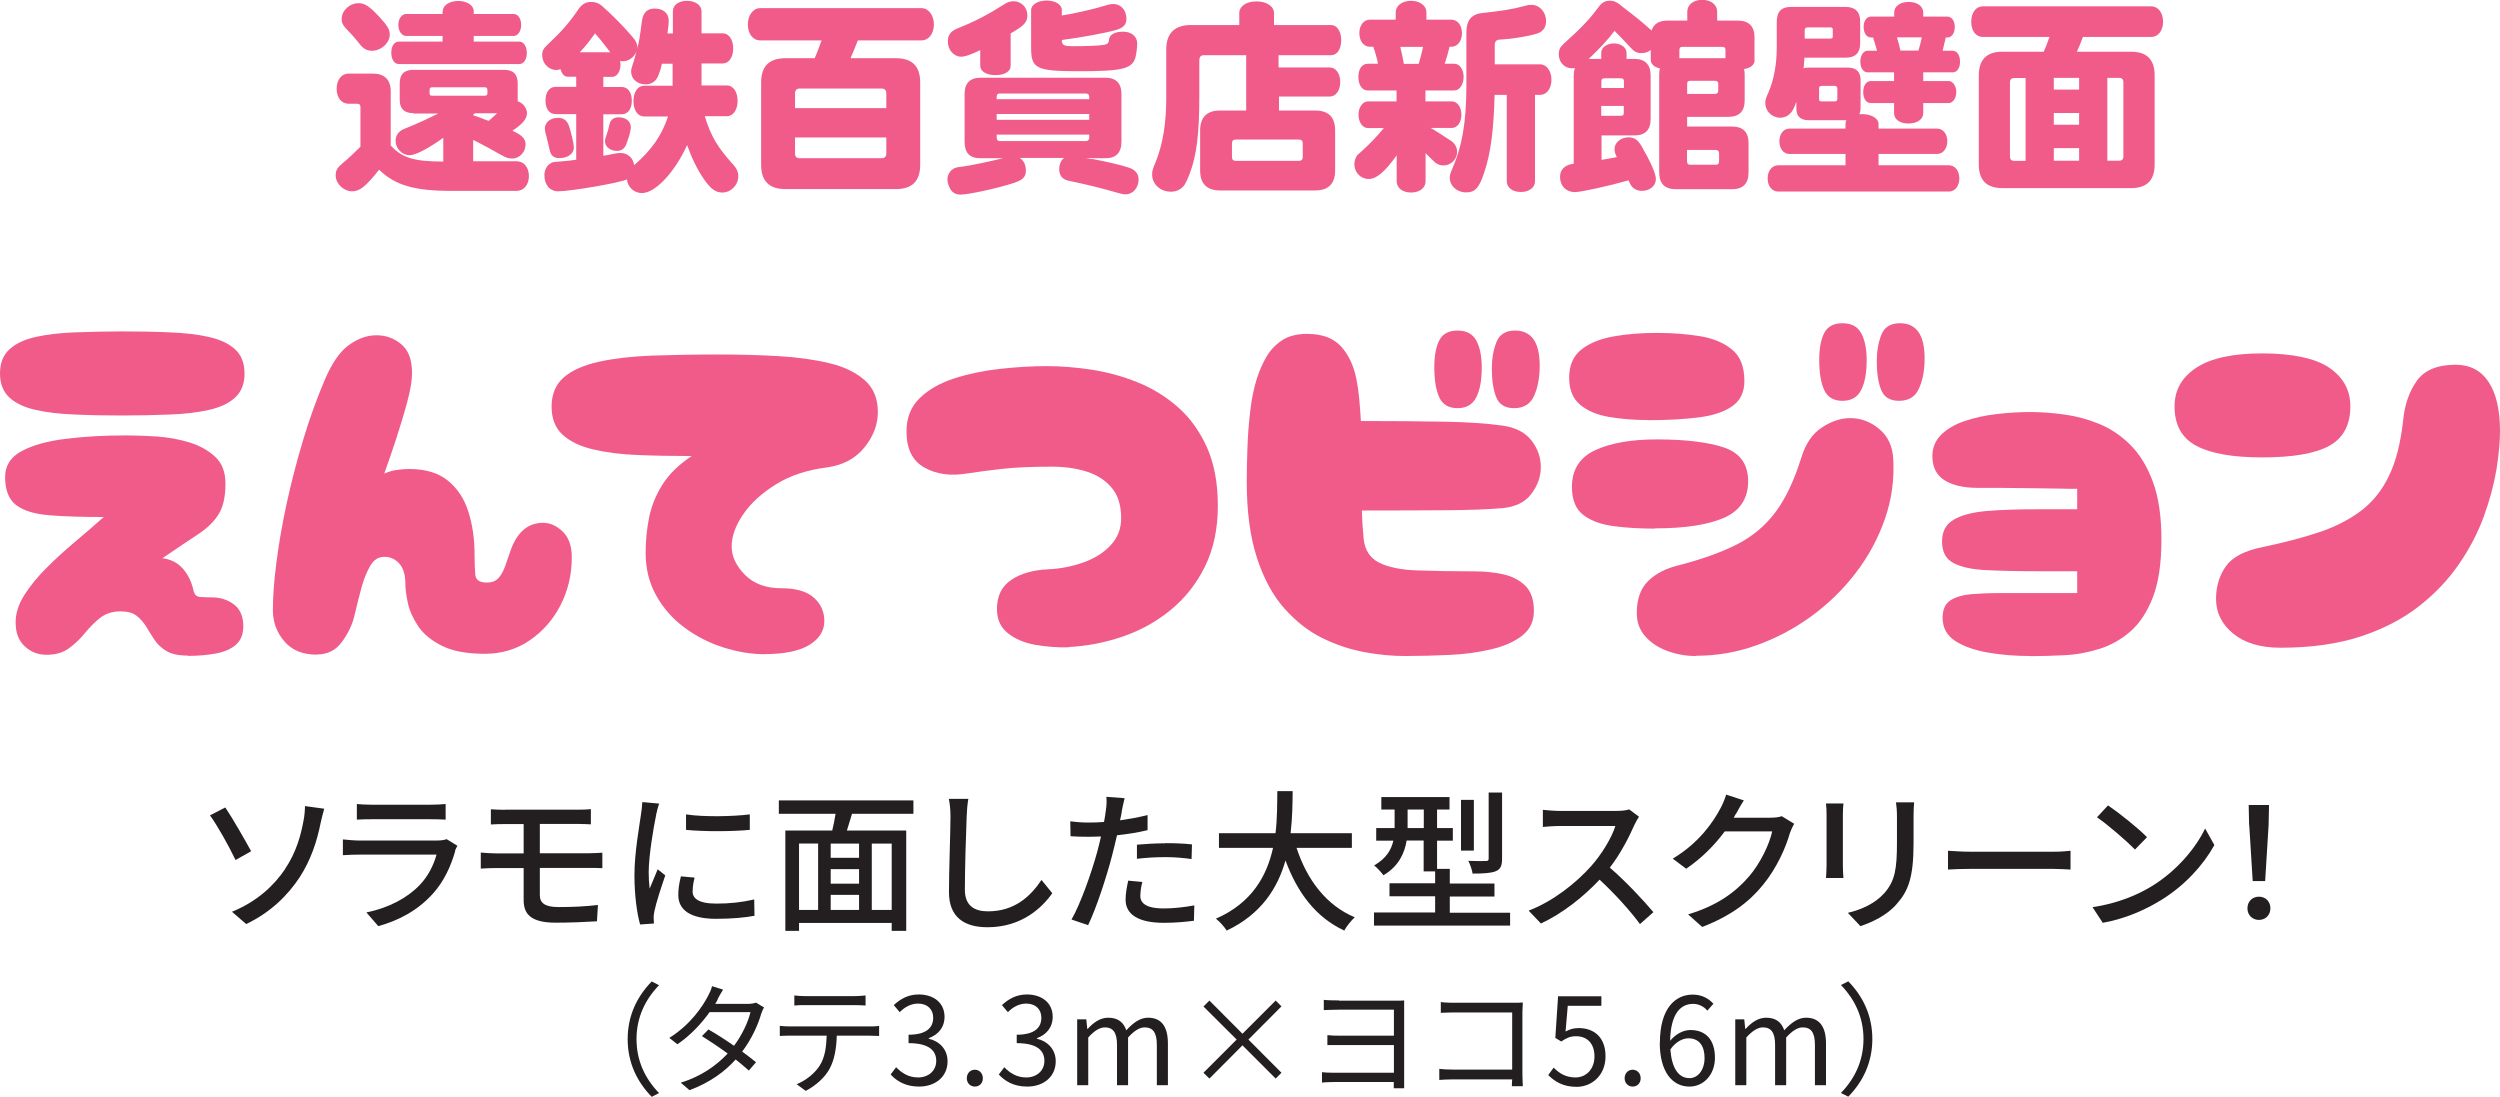 <?xml version="1.0" encoding="UTF-8"?>
<svg id="Layer_2" data-name="Layer 2" xmlns="http://www.w3.org/2000/svg" viewBox="0 0 180.75 79.29">
  <defs>
    <style>
      .cls-1 {
        fill: #231f20;
      }

      .cls-2 {
        fill: #f05b89;
      }
    </style>
  </defs>
  <g id="_テキスト" data-name="テキスト">
    <g>
      <path class="cls-1" d="M18.16,61.54l-1.13.64c-.51-1.07-1.36-2.57-1.85-3.23l1.11-.57c.51.75,1.47,2.43,1.87,3.17ZM20.6,62.84c.83-1.22,1.16-2.5,1.34-3.48.08-.37.11-.85.11-1.08l1.39.19c-.1.35-.21.8-.26,1.04-.26,1.3-.7,2.66-1.51,3.91-.87,1.32-2.1,2.54-3.87,3.39l-1.03-.89c1.82-.74,3.03-1.89,3.84-3.08Z"/>
      <path class="cls-1" d="M32.91,61.54c-.31,1.07-.8,2.18-1.62,3.08-1.13,1.25-2.53,1.95-3.94,2.34l-.86-.99c1.61-.33,2.95-1.04,3.85-1.98.63-.65,1.02-1.47,1.22-2.2h-5.6c-.26,0-.75.01-1.17.04v-1.14c.43.04.85.08,1.17.08h5.63c.3,0,.56-.04.7-.1l.78.48c-.07.12-.15.29-.18.38ZM26.86,58.18h4.28c.35,0,.8-.02,1.08-.05v1.13c-.27-.02-.72-.03-1.09-.03h-4.27c-.35,0-.75.01-1.06.03v-1.13c.29.03.69.05,1.06.05Z"/>
      <path class="cls-1" d="M36.51,58.54h5.26c.36,0,.69-.01.95-.04v1.1c-.27-.01-.55-.03-.95-.03h-2.74v2.12h3.54c.23,0,.72-.02.98-.04v1.12c-.27-.02-.71-.02-.96-.02h-3.56v1.97c0,.58.39.86,1.34.86,1.01,0,1.95-.04,2.86-.15l-.07,1.18c-.8.05-1.94.1-2.98.1-1.82,0-2.32-.64-2.32-1.63v-2.32h-1.99c-.3,0-.79.02-1.11.04v-1.16c.31.03.79.06,1.11.06h1.99v-2.12h-1.35c-.38,0-.71.01-1.02.03v-1.1c.31.02.64.04,1.02.04Z"/>
      <path class="cls-1" d="M47.44,58.92c-.19.9-.54,2.97-.54,4.15,0,.38.02.77.07,1.18.19-.45.41-.99.58-1.4l.55.44c-.29.84-.67,2.01-.78,2.56-.03.15-.07.38-.06.51,0,.11.01.28.02.41l-1,.07c-.22-.77-.41-2.07-.41-3.55,0-1.64.35-3.51.47-4.39.04-.28.09-.62.1-.91l1.22.11c-.08.2-.19.64-.23.84ZM50.07,64.43c0,.5.39.9,1.72.9.99,0,1.82-.09,2.74-.3l.02,1.18c-.69.13-1.61.22-2.78.22-1.87,0-2.73-.65-2.73-1.72,0-.4.05-.81.19-1.35l.99.09c-.1.39-.14.68-.14.98ZM54.21,58.88v1.12c-1.25.12-3.33.13-4.61,0v-1.12c1.25.2,3.47.15,4.61,0Z"/>
      <path class="cls-1" d="M61.6,58.84c-.13.41-.26.84-.37,1.21h4.29v7.25h-1.05v-.57h-6.7v.57h-.99v-7.25h3.39c.09-.37.18-.81.24-1.21h-4.1v-.97h9.73v.97h-4.43ZM57.77,65.79h1.38v-4.8h-1.38v4.8ZM62.11,60.99h-2.05v1.03h2.05v-1.03ZM62.11,62.84h-2.05v1.05h2.05v-1.05ZM60.06,65.79h2.05v-1.09h-2.05v1.09ZM64.47,60.99h-1.44v4.8h1.44v-4.8Z"/>
      <path class="cls-1" d="M69.89,59.05c-.05,1.22-.13,3.76-.13,5.28,0,1.17.71,1.56,1.67,1.56,1.93,0,3.08-1.09,3.87-2.27l.78.96c-.73,1.04-2.21,2.46-4.68,2.46-1.67,0-2.79-.71-2.79-2.54,0-1.56.11-4.4.11-5.46,0-.46-.04-.91-.12-1.28h1.41c-.07.42-.11.88-.12,1.28Z"/>
      <path class="cls-1" d="M81.11,58.66c-.03.19-.08.41-.13.65.67-.1,1.35-.22,1.99-.38v1.09c-.69.17-1.46.29-2.21.37-.11.47-.23.98-.35,1.44-.4,1.55-1.14,3.82-1.74,5.06l-1.2-.41c.65-1.12,1.45-3.39,1.87-4.93.09-.34.18-.7.26-1.07-.32.01-.62.02-.89.02-.51,0-.91-.01-1.31-.04l-.02-1.08c.54.07.92.09,1.34.09.34,0,.71-.01,1.1-.04.06-.33.11-.62.13-.83.06-.34.07-.75.04-.99l1.32.1c-.07.27-.17.73-.21.95ZM82.44,64.73c0,.5.3.95,1.71.95.73,0,1.47-.09,2.2-.22l-.03,1.11c-.61.08-1.34.15-2.18.15-1.79,0-2.76-.58-2.76-1.67,0-.46.09-.92.19-1.38l1.02.1c-.09.34-.14.68-.14.96ZM84.25,60.96c.64,0,1.3.02,1.93.09l-.03,1.06c-.56-.08-1.21-.14-1.87-.14-.72,0-1.39.04-2.08.12v-1.02c.59-.05,1.35-.1,2.06-.1Z"/>
      <path class="cls-1" d="M93.74,61.3c.75,2.29,2.13,4.15,4.21,5.02-.25.22-.59.65-.76.96-2.06-.96-3.39-2.74-4.25-5.07-.56,1.99-1.75,3.89-4.25,5.07-.17-.27-.5-.64-.78-.86,2.62-1.14,3.69-3.12,4.13-5.12h-3.91v-1.06h4.09c.13-1.1.12-2.16.13-3.04h1.11c-.01.89-.02,1.95-.15,3.04h4.43v1.06h-4.02Z"/>
      <path class="cls-1" d="M109.18,65.97v.95h-9.84v-.95h4.42v-1.17h-3.3v-.94h3.3v-.86h-.83v-2.23h-1.23c-.15.92-.58,1.87-1.68,2.51-.13-.19-.48-.57-.67-.71.89-.51,1.24-1.14,1.39-1.79h-1.24v-.91h1.33v-1.34h-.96v-.9h4.93v.9h-.9v1.34h1.14v.91h-1.14v2.04h.92v1.06h3.23v.94h-3.23v1.17h4.36ZM102.94,59.87v-1.34h-1.17v1.34h1.17ZM106.56,61.5h-.93v-3.67h.93v3.67ZM108.6,62.07c0,.52-.1.77-.46.92-.35.14-.89.17-1.67.17-.04-.26-.18-.67-.31-.92.56.02,1.1.02,1.25.01.18,0,.22-.04.22-.19v-4.76h.97v4.77Z"/>
      <path class="cls-1" d="M118.19,59.59c-.39.9-1.03,2.15-1.8,3.14,1.13.97,2.46,2.39,3.15,3.22l-.97.86c-.73-.99-1.83-2.2-2.92-3.21-1.18,1.25-2.66,2.43-4.24,3.17l-.89-.93c1.78-.68,3.43-2,4.52-3.22.75-.84,1.49-2.05,1.75-2.9h-4.04c-.43,0-1.02.05-1.2.07v-1.24c.22.03.86.08,1.2.08h4.08c.41,0,.77-.04.96-.11l.71.53c-.08.11-.24.39-.32.57Z"/>
      <path class="cls-1" d="M125.5,58.84c-.04.09-.1.19-.15.28h2.64c.31,0,.62-.03.83-.11l.9.55c-.11.18-.23.45-.31.67-.3,1.06-.95,2.53-1.94,3.74-1.01,1.25-2.34,2.25-4.4,3.05l-1.02-.91c2.12-.64,3.43-1.61,4.41-2.75.81-.94,1.47-2.32,1.67-3.25h-3.43c-.7.95-1.64,1.92-2.79,2.7l-.97-.73c1.91-1.14,2.94-2.67,3.45-3.64.13-.22.32-.67.41-.99l1.28.42c-.22.33-.45.76-.57.98Z"/>
      <path class="cls-1" d="M133.24,58.9v3.69c0,.29.02.67.04.89h-1.26c.01-.19.04-.57.04-.89v-3.69c0-.2-.01-.58-.04-.81h1.26c-.02.23-.04.51-.04.81ZM138.35,59.01v1.96c0,2.52-.4,3.46-1.21,4.38-.71.84-1.83,1.34-2.63,1.61l-.91-.96c1.05-.26,1.96-.68,2.64-1.43.77-.88.91-1.74.91-3.66v-1.89c0-.4-.03-.73-.07-1.01h1.31c-.02.29-.04.62-.04,1.01Z"/>
      <path class="cls-1" d="M142.48,61.58h5.99c.53,0,.96-.04,1.23-.07v1.36c-.24-.01-.75-.05-1.23-.05h-5.99c-.6,0-1.26.02-1.64.05v-1.36c.36.02,1.04.07,1.64.07Z"/>
      <path class="cls-1" d="M155.61,64.05c1.77-1.09,3.15-2.74,3.82-4.15l.67,1.2c-.79,1.43-2.14,2.93-3.86,3.98-1.11.68-2.51,1.33-4.21,1.64l-.74-1.13c1.84-.28,3.27-.89,4.32-1.54ZM155.23,60.53l-.87.89c-.57-.58-1.94-1.78-2.75-2.33l.8-.86c.77.52,2.2,1.66,2.82,2.3Z"/>
      <path class="cls-1" d="M162.49,65.67c0-.5.36-.84.83-.84s.83.34.83.84-.36.84-.83.84-.83-.34-.83-.84ZM162.61,59.65l-.03-1.45h1.47l-.03,1.45-.25,4.05h-.9l-.25-4.05Z"/>
      <path class="cls-1" d="M47.12,70.96l.53.27c-1.01,1.04-1.63,2.34-1.63,3.9s.62,2.86,1.63,3.9l-.53.27c-1.05-1.07-1.74-2.46-1.74-4.17s.69-3.1,1.74-4.17Z"/>
      <path class="cls-1" d="M51.89,72.26c-.05.11-.11.21-.18.32h2.37c.24,0,.43-.04.58-.09l.58.35c-.08.12-.16.33-.21.47-.23.81-.7,1.83-1.37,2.72.37.27.72.54,1,.77l-.52.6c-.26-.24-.6-.51-.95-.8-.78.87-1.86,1.67-3.34,2.22l-.63-.54c1.48-.46,2.6-1.26,3.39-2.11-.63-.46-1.3-.91-1.86-1.26l.47-.48c.58.33,1.23.75,1.85,1.18.57-.76,1.02-1.71,1.19-2.43h-2.96c-.56.79-1.34,1.65-2.32,2.32l-.59-.46c1.51-.94,2.4-2.25,2.81-3.05.09-.16.23-.46.28-.69l.8.25c-.15.23-.31.53-.39.68Z"/>
      <path class="cls-1" d="M57.14,74.21h5.74c.18,0,.47,0,.68-.04v.73c-.19,0-.47-.02-.68-.02h-2.38c-.03.95-.17,1.74-.52,2.39-.31.59-.98,1.22-1.73,1.6l-.65-.48c.68-.28,1.31-.79,1.66-1.34.39-.61.48-1.35.51-2.17h-2.63c-.26,0-.52,0-.76.02v-.73c.25.03.49.04.76.04ZM58.22,72.02h3.55c.25,0,.56-.02.81-.05v.73c-.25-.02-.56-.03-.81-.03h-3.54c-.29,0-.58,0-.8.03v-.73c.25.03.51.05.79.05Z"/>
      <path class="cls-1" d="M64.39,77.69l.4-.53c.38.39.87.74,1.59.74s1.31-.46,1.31-1.2-.52-1.28-2-1.28v-.61c1.32,0,1.78-.53,1.78-1.23,0-.61-.42-1.02-1.09-1.02-.52,0-.97.25-1.33.62l-.43-.51c.48-.45,1.05-.77,1.8-.77,1.08,0,1.87.6,1.87,1.61,0,.78-.46,1.3-1.14,1.55v.04c.75.17,1.36.75,1.36,1.63,0,1.15-.92,1.83-2.06,1.83-1.01,0-1.64-.42-2.06-.88Z"/>
      <path class="cls-1" d="M69.9,77.96c0-.37.26-.62.58-.62s.58.25.58.62-.26.6-.58.6-.58-.25-.58-.6Z"/>
      <path class="cls-1" d="M72.21,77.69l.4-.53c.38.39.87.74,1.59.74s1.31-.46,1.31-1.2-.52-1.28-2-1.28v-.61c1.32,0,1.78-.53,1.78-1.23,0-.61-.42-1.02-1.09-1.02-.52,0-.97.25-1.33.62l-.43-.51c.48-.45,1.05-.77,1.8-.77,1.08,0,1.87.6,1.87,1.61,0,.78-.46,1.3-1.14,1.55v.04c.75.17,1.36.75,1.36,1.63,0,1.15-.92,1.83-2.06,1.83-1.01,0-1.64-.42-2.06-.88Z"/>
      <path class="cls-1" d="M77.88,73.7h.66l.07.69h.03c.41-.46.91-.81,1.48-.81.73,0,1.12.35,1.31.91.49-.53.99-.91,1.57-.91.98,0,1.44.65,1.44,1.87v3.01h-.8v-2.91c0-.89-.28-1.27-.88-1.27-.37,0-.75.24-1.2.73v3.45h-.8v-2.91c0-.89-.28-1.27-.88-1.27-.36,0-.76.24-1.2.73v3.45h-.8v-4.76Z"/>
      <path class="cls-1" d="M87.44,77.98l-.43-.42,2.4-2.4-2.4-2.39.43-.43,2.39,2.4,2.4-2.4.42.42-2.39,2.4,2.39,2.4-.42.42-2.4-2.4-2.39,2.4Z"/>
      <path class="cls-1" d="M96.81,72.35h4.09c.25,0,.47,0,.62-.02,0,.12,0,.31,0,.53v5.29c0,.18,0,.38,0,.53h-.75c0-.1,0-.26,0-.45h-4.31c-.35,0-.71.02-.88.04v-.75c.18.02.5.04.88.04h4.32v-2h-3.85c-.38,0-.75,0-.96,0v-.72c.22.03.59.04.95.04h3.86v-1.88h-3.97c-.28,0-.9.02-1.1.03v-.74c.21.03.82.04,1.1.04Z"/>
      <path class="cls-1" d="M105.13,72.5h4.32c.21,0,.47,0,.65-.02,0,.2-.03.47-.03.68v4.52c0,.32.03.71.03.85h-.79c0-.1,0-.28.02-.49h-4.28c-.36,0-.75.02-.99.04v-.8c.23.03.6.05.97.05h4.3v-4.13h-4.2c-.32,0-.76.02-.96.03v-.78c.29.04.67.05.95.05Z"/>
      <path class="cls-1" d="M111.94,77.72l.39-.53c.37.37.83.71,1.58.71s1.37-.58,1.37-1.52-.53-1.46-1.33-1.46c-.43,0-.7.13-1.07.38l-.43-.26.2-3.01h3.13v.69h-2.43l-.16,1.86c.29-.16.57-.25.95-.25,1.07,0,1.94.63,1.94,2.04s-1.02,2.21-2.1,2.21c-1,0-1.61-.42-2.04-.85Z"/>
      <path class="cls-1" d="M117.46,77.96c0-.37.26-.62.58-.62s.58.25.58.62-.26.6-.58.6-.58-.25-.58-.6Z"/>
      <path class="cls-1" d="M120.01,75.39c0-2.51,1.13-3.48,2.37-3.48.67,0,1.15.28,1.5.66l-.44.5c-.25-.31-.64-.49-1.03-.49-.88,0-1.62.67-1.66,2.67.39-.48.95-.78,1.46-.78,1.09,0,1.78.67,1.78,2.01,0,1.24-.84,2.08-1.84,2.08-1.24,0-2.15-1.06-2.15-3.18ZM120.77,75.89c.1,1.33.58,2.06,1.38,2.06.61,0,1.09-.59,1.09-1.46s-.39-1.42-1.17-1.42c-.4,0-.92.24-1.31.82Z"/>
      <path class="cls-1" d="M125.45,73.7h.66l.07.69h.03c.41-.46.91-.81,1.48-.81.73,0,1.12.35,1.31.91.49-.53.99-.91,1.57-.91.98,0,1.45.65,1.45,1.87v3.01h-.8v-2.91c0-.89-.28-1.27-.88-1.27-.37,0-.75.24-1.2.73v3.45h-.8v-2.91c0-.89-.28-1.27-.88-1.27-.36,0-.76.24-1.2.73v3.45h-.8v-4.76Z"/>
      <path class="cls-1" d="M133.63,79.29l-.53-.27c1.01-1.04,1.63-2.34,1.63-3.9s-.62-2.86-1.63-3.9l.53-.27c1.05,1.07,1.74,2.46,1.74,4.17s-.69,3.1-1.74,4.17Z"/>
    </g>
    <g>
      <path class="cls-2" d="M29.88,8.18c-.66,0-.98-.32-.98-.98v-1.17c0-.66.32-.98.98-.98h6.57c.66,0,.98.32.98.98v1.29c.39.13.67.5.67.86,0,.41-.29.76-1.05,1.27.06.03.12.06.19.1.53.25.76.53.76.89,0,.55-.44,1.02-.95,1.02-.32,0-.39-.03-.95-.33-.66-.38-.8-.45-1.58-.86l-.31-.16v1.55h3.14c.53,0,.89.44.89,1.07s-.37,1.07-.89,1.07h-4.67c-2.72.01-4.12-.41-5.27-1.53-.99,1.24-1.4,1.56-1.96,1.56-.6,0-1.18-.55-1.18-1.15,0-.38.13-.58.58-.95.31-.25.64-.56,1.21-1.12v-2.88c0-.16-.07-.22-.23-.23h-.63c-.51,0-.86-.44-.86-1.08s.35-1.1.86-1.1h1.75c.85,0,1.3.44,1.3,1.29v3.91l.06.06c.8.85,1.68,1.1,3.74,1.1v-1.72c-1.1.79-2,1.26-2.44,1.26-.54,0-1.01-.48-1.01-1.04,0-.31.15-.58.41-.75.09-.06.15-.09.5-.23.54-.21,1.52-.66,2.18-.99h-1.81ZM27.39,1.18c.6.64.79.95.79,1.31,0,.61-.61,1.18-1.29,1.18-.38,0-.63-.15-.93-.54-.26-.34-.47-.57-.98-1.11-.2-.22-.28-.39-.28-.64,0-.61.57-1.15,1.23-1.15.44,0,.77.22,1.46.95ZM32.01.82c0-.42.47-.75,1.12-.75s1.12.32,1.12.75v.19h2.88c.32,0,.55.34.55.79s-.23.8-.55.8h-2.88v.41h3.3c.31,0,.54.35.54.82s-.23.8-.54.8h-8.72c-.32,0-.54-.34-.54-.82s.22-.8.54-.8h3.17v-.41h-2.63c-.32,0-.57-.35-.57-.8s.25-.79.57-.79h2.63v-.19ZM35.24,6.5c0-.12-.07-.19-.18-.19h-3.81c-.13,0-.19.06-.19.17v.25c0,.15.04.19.19.19h3.81c.12,0,.18-.06.18-.17v-.25ZM34.35,8.18s-.09.06-.13.1v.06l.39.13.38.15.34.12c.13-.12.45-.39.61-.55h-1.59Z"/>
      <path class="cls-2" d="M50.96,8.41c.42,1.4.92,2.25,2.04,3.48.26.28.38.54.38.86,0,.63-.54,1.17-1.15,1.17-.48,0-.83-.25-1.31-.93-.48-.67-.93-1.61-1.24-2.5-.91,1.99-2.31,3.47-3.27,3.47-.56,0-1.04-.44-1.08-.99-.53.25-4.06.86-4.98.86-.6,0-.99-.47-.99-1.17,0-.39.19-.73.5-.88.13-.07.19-.07.6-.1.48-.04.79-.07,1.2-.13v-3.3h-1.49c-.45,0-.73-.37-.73-.98s.29-.99.73-.99h1.49v-.73h-.57c-.28.01-.47-.19-.56-.55-.12.04-.2.06-.31.06-.55,0-1.02-.48-1.02-1.07,0-.32.09-.48.37-.74,1.04-.98,1.59-1.61,2.25-2.58.25-.37.54-.53.93-.53.29,0,.53.09.73.25.76.67,1.46,1.37,2.12,2.13q.26.31.29.35c.12.18.19.38.19.54,0,.03,0,.06-.01.12.15-.58.19-.86.34-2,.09-.63.38-.91.93-.91.61,0,1.01.34,1.01.88,0,.13-.03.47-.09.92h.39V.82c0-.45.41-.76,1.02-.76s1.05.32,1.05.76v1.59h1.53c.45,0,.76.45.76,1.09s-.31,1.09-.76,1.09h-1.53v1.59h1.85c.44,0,.76.47.76,1.11s-.32,1.11-.76,1.11h-1.61ZM41.11,9.02c.17.48.38,1.37.38,1.65,0,.44-.44.76-1.04.76-.42,0-.63-.18-.72-.63-.09-.39-.12-.54-.31-1.27-.01-.1-.03-.16-.03-.22,0-.45.39-.79.95-.79.38,0,.63.17.76.5ZM43.93,3.53c-.41-.54-.63-.8-.91-1.12-.38.54-.69.93-1.1,1.37h2.21l-.2-.25ZM43.62,11.26c.29-.04.47-.07.7-.13.32-.06.44-.07.54-.07.53,0,.92.37.99.88,1.27-1.1,2-2.16,2.45-3.52h-1.74c-.45,0-.76-.45-.76-1.11s.32-1.11.76-1.11h2.07v-1.59h-.77c-.07.31-.16.61-.25.82-.16.44-.5.67-.93.67-.6,0-1.05-.39-1.05-.92,0-.16.03-.25.12-.54.09-.23.16-.51.26-.91-.16.41-.55.7-.99.7-.06,0-.1,0-.19-.03.03.12.03.19.03.28,0,.51-.26.88-.61.88h-.63v.73h1.33c.45,0,.73.39.73.99s-.28.98-.73.98h-1.33v3.01ZM45.61,9.2c0,.23-.12.67-.32,1.2-.13.35-.35.51-.69.51-.48,0-.86-.31-.86-.69,0-.09.01-.19.07-.33.13-.38.19-.58.26-.91.06-.32.31-.5.66-.5.51,0,.88.29.88.72Z"/>
      <path class="cls-2" d="M64.78,4.21c1.17,0,1.75.58,1.75,1.75v5.96c0,1.17-.58,1.75-1.75,1.75h-8c-1.17,0-1.75-.58-1.75-1.75v-5.96c0-1.17.58-1.75,1.75-1.75h2.12c.12-.25.35-.88.5-1.29h-4.44c-.53,0-.89-.48-.89-1.15s.38-1.18.89-1.18h11.67c.5,0,.89.51.89,1.18s-.38,1.15-.89,1.15h-4.61c-.19.48-.32.83-.53,1.29h3.3ZM64.08,6.75c0-.23-.12-.35-.35-.35h-5.9c-.23,0-.35.12-.35.35v1.07h6.6v-1.07ZM57.48,9.94v1.15c0,.23.1.35.35.35h5.9c.23,0,.35-.12.35-.35v-1.15h-6.6Z"/>
      <path class="cls-2" d="M78.96,11.49c1.14.22,1.97.41,2.66.63.45.15.7.44.7.85,0,.6-.41,1.08-.93,1.08-.18,0-.23-.01-.66-.13-1.11-.32-2.06-.56-3.46-.85-.45-.09-.69-.38-.69-.83,0-.34.13-.66.35-.82h-3.2c.28.17.44.5.44.91,0,.45-.2.67-.85.89-1.1.37-3.29.85-3.87.85-.39,0-.69-.19-.83-.58-.07-.16-.12-.37-.12-.51,0-.32.16-.61.42-.77.15-.09.25-.12.63-.16.53-.06,2.18-.41,2.96-.61h-1.62c-.77,0-1.15-.38-1.15-1.18v-3.47c0-.77.39-1.17,1.15-1.17h9.04c.76,0,1.15.41,1.15,1.17v3.47c0,.77-.39,1.18-1.15,1.18h-1.4l.42.07ZM70.88,3.62c-.7.34-1.12.48-1.39.48-.53,0-.96-.5-.96-1.09,0-.5.2-.76.75-.98,1.21-.48,2.16-.98,3.31-1.71.26-.17.44-.23.7-.23.55,0,.99.45.99,1.02,0,.5-.26.77-1.21,1.3v2.35c0,.41-.44.67-1.1.67s-1.1-.28-1.1-.67v-1.14ZM78.75,6.98c0-.13-.09-.22-.23-.22h-6.24c-.16,0-.2.06-.22.22v.19h6.69v-.19ZM72.06,8.24v.42h6.69v-.42h-6.69ZM72.06,9.73v.22c0,.16.07.25.22.25h6.24c.15,0,.23-.1.23-.25v-.22h-6.69ZM76.77,1.12c.86-.13,2.29-.45,3.29-.76.19-.06.29-.07.42-.07.57,0,.96.44.96,1.08,0,.41-.22.64-.76.8-.82.23-2.5.54-3.91.72,0,.38.15.45.79.45,1.08,0,1.97-.04,2.28-.1.25-.06.32-.13.34-.35.01-.37.41-.6,1.02-.6s1.02.35,1.02.85c0,.29-.07.82-.13,1.02-.25.82-.95.99-4.09.99s-3.45-.21-3.45-1.72V.73c0-.39.48-.69,1.12-.69s1.1.29,1.1.69v.39Z"/>
      <path class="cls-2" d="M92.47,4.88h3.67c.44,0,.76.44.76,1.05s-.32,1.05-.76,1.05h-3.67v1.01h2.61c.98,0,1.45.48,1.45,1.45v2.88c0,.96-.48,1.45-1.45,1.45h-6.86c-.96,0-1.45-.48-1.45-1.45v-2.88c0-.96.48-1.45,1.45-1.45h1.88V3.99h-3.05c-.22,0-.32.1-.34.34v2.66c0,2.67-.19,4.25-.7,5.58-.12.32-.25.6-.34.75-.23.35-.58.54-1.01.54-.76,0-1.36-.54-1.36-1.23,0-.26.01-.34.26-.93.53-1.33.76-2.82.76-4.66v-3.46c0-1.17.6-1.77,1.78-1.77h3.5v-.86c0-.5.51-.85,1.24-.85s1.27.35,1.27.85v.86h4.13c.42,0,.73.45.73,1.09s-.29,1.09-.73,1.09h-3.8v.89ZM94.19,10.37c0-.19-.09-.28-.28-.28h-4.56c-.19,0-.28.09-.28.28v.98c0,.19.09.28.28.28h4.56c.19,0,.28-.09.28-.28v-.98Z"/>
      <path class="cls-2" d="M103.07,13.1c0,.48-.42.82-1.05.82s-1.04-.34-1.04-.82v-1.87c-.86,1.2-1.46,1.71-2.02,1.71-.58,0-1.04-.47-1.04-1.07,0-.23.09-.48.2-.64t.31-.28c.61-.55,1.11-1.07,1.62-1.69h-1.14c-.39,0-.69-.41-.69-.98,0-.53.31-.95.69-.95h2.06v-.79h-2.09c-.39,0-.67-.39-.67-.98s.28-.95.67-.95h.75l-.03-.09v-.09c-.07-.26-.2-.75-.31-1.05h-.25c-.44,0-.76-.41-.76-.98s.32-.98.76-.98h1.87v-.53c0-.48.47-.83,1.11-.83s1.11.35,1.11.83v.53h1.8c.45,0,.77.41.77.98s-.32.98-.77.98h-.13c-.09.41-.25.95-.35,1.23h.7c.38,0,.67.41.67.95s-.29.98-.67.98h-2.09v.79h1.91c.39,0,.69.42.69.96s-.29.96-.69.96h-1.53c.28.16.31.19.5.31.1.06.28.16.5.32.15.09.28.17.41.26.32.2.5.5.5.83,0,.54-.44.99-.98.99-.32,0-.53-.1-.85-.44l-.45-.45v2.01ZM101.24,3.39c.09.35.16.69.26,1.23h1.07c.12-.39.22-.79.32-1.23h-1.65ZM108.06,6.88c-.07,2.58-.28,4.15-.73,5.53-.38,1.17-.67,1.5-1.33,1.5s-1.18-.47-1.18-1.05c0-.16.04-.34.12-.51.77-1.75,1.08-3.48,1.08-6.18v-3.81c0-.93.38-1.36,1.24-1.43,1.36-.15,2.09-.26,3.01-.51.2-.06.31-.07.44-.07.6,0,1.07.51,1.07,1.18,0,.47-.25.79-.72.92-.64.19-1.87.38-2.57.41-.29,0-.42.12-.42.39v1.4h3.27c.48,0,.83.48.83,1.12s-.35,1.09-.83,1.09h-.36v6.25c0,.45-.42.77-1.02.77s-1.02-.31-1.02-.77v-6.25h-.86Z"/>
      <path class="cls-2" d="M126.86,4.35c0,.32-.28.57-.76.64.03.13.04.28.04.44v1.81c0,.82-.39,1.21-1.21,1.21h-2.95v.7h3.24c.8,0,1.2.39,1.2,1.21v2.09c0,.82-.39,1.23-1.21,1.23h-4.02c-.83,0-1.23-.39-1.23-1.23v-7.02c0-.21.01-.32.06-.48-.44-.1-.67-.32-.67-.63v-.71c-.17.15-.41.23-.64.23-.37,0-.55-.09-.86-.44-.28-.31-.85-.91-1.12-1.17-.45.61-1.1,1.31-1.87,2.03h.91v-.45c0-.38.41-.67.92-.67s.91.31.91.67v.45h.57c.76,0,1.17.41,1.17,1.18v3.18c0,.77-.39,1.17-1.17,1.17h-2.38v1.77c.7-.12.74-.13,1.11-.2-.12-.21-.17-.41-.17-.58,0-.47.45-.85,1.02-.85.41,0,.66.18.93.63.63,1.08,1.04,2,1.04,2.38,0,.5-.44.86-1.01.86-.35,0-.66-.16-.82-.45l-.15-.31c-1.36.39-3.43.85-3.88.85-.63,0-1.07-.45-1.07-1.1,0-.53.35-.88.99-.95v-6.37c0-.22.03-.39.09-.54-.09.01-.13.01-.21.01-.55,0-.96-.44-.96-1.01,0-.34.1-.53.36-.77,1.24-1.11,1.88-1.78,2.51-2.64.23-.32.48-.47.83-.47.23,0,.42.07.63.22l.09.06.07.07c1.15.88,1.65,1.29,2.22,1.81.15-.48.53-.72,1.15-.72h1.43v-.64c0-.51.44-.86,1.08-.86s1.08.35,1.08.86v.64h1.5c.79,0,1.2.41,1.2,1.21v1.63ZM117.41,5.88c0-.15-.07-.22-.2-.22h-1.21c-.15,0-.22.07-.22.22v.48h1.63v-.48ZM115.77,8.37h1.43c.15,0,.2-.06.2-.2v-.51h-1.63v.71ZM124.75,3.61c0-.16-.06-.21-.22-.22h-2.89c-.16,0-.21.06-.22.22v.6h3.33v-.6ZM123.98,6.79c.16,0,.25-.07.25-.23v-.5c0-.15-.09-.22-.25-.22h-1.77c-.17,0-.23.06-.23.22v.73h2ZM121.98,11.68c0,.17.06.23.23.23h1.85c.16,0,.22-.07.23-.25v-.57c0-.15-.09-.25-.23-.25h-2.09v.83Z"/>
      <path class="cls-2" d="M130.76,8.69c-.58,0-.89-.29-.88-.83v-.5c-.12.31-.16.41-.25.57-.19.37-.54.58-.92.58-.6,0-1.08-.47-1.08-1.07,0-.22.03-.32.23-.76.39-.91.6-2,.6-3.24v-1.83c0-.76.32-1.11,1.02-1.11h3.96c.69,0,1.05.35,1.05,1.04v1.59c0,.7-.35,1.04-1.05,1.04h-2.98c-.03.45-.03.51-.06.76.1-.03.22-.04.35-.04h2.88c.57,0,.88.31.89.86v2.06c0,.17-.03.32-.09.45.09-.01.13-.01.19-.01.7,0,1.2.31,1.2.73v.32h4.24c.42,0,.73.38.73.91s-.31.92-.73.92h-4.24v.82h5.08c.44,0,.76.39.76.95s-.32.95-.76.95h-12.33c-.45,0-.77-.39-.77-.95s.32-.95.77-.95h4.86v-.82h-4.06c-.42,0-.72-.38-.72-.92s.31-.91.72-.91h4.06v-.32c0-.12.01-.19.07-.29h-2.76ZM132.38,2.78c.09,0,.12-.04.13-.13v-.54c0-.07-.07-.13-.15-.13h-1.66c-.15,0-.22.07-.22.18v.63h1.9ZM132.66,7.33c.12,0,.16-.04.18-.16v-.8c-.01-.09-.09-.16-.18-.16h-.95c-.13,0-.19.06-.19.16v.8c0,.12.04.16.19.16h.95ZM135.01,5.23c-.29,0-.51-.34-.51-.77s.22-.79.51-.79h.7c-.09-.32-.19-.67-.29-.96h-.15c-.31,0-.53-.32-.53-.76s.22-.75.53-.75h1.68v-.29c0-.45.42-.77,1.05-.77s1.05.32,1.05.77v.29h1.75c.31,0,.53.31.53.75s-.22.76-.53.76h-.12c-.09.38-.15.64-.23.96h.73c.31,0,.53.32.53.79s-.22.77-.53.77h-2.13v.63h1.85c.29,0,.54.37.54.8s-.25.79-.54.79h-1.85v.73c0,.44-.44.75-1.07.75s-1.04-.31-1.04-.75v-.73h-1.69c-.32,0-.54-.32-.54-.79s.23-.8.54-.8h1.69v-.63h-1.94ZM137.15,2.7c.1.31.19.67.25.96h1.3c.09-.29.16-.54.25-.96h-1.8Z"/>
      <path class="cls-2" d="M147.76,3.74c.15-.34.22-.5.42-1.07h-4.83c-.5,0-.83-.45-.83-1.1s.34-1.11.83-1.11h12.19c.5,0,.85.47.85,1.11s-.35,1.1-.85,1.1h-4.94c-.16.44-.37.92-.44,1.07h3.93c1.12,0,1.69.57,1.69,1.69v6.48c0,1.12-.57,1.69-1.69,1.69h-9.33c-1.12,0-1.69-.57-1.69-1.69v-6.48c0-1.12.57-1.69,1.69-1.69h2.99ZM145.63,5.64c-.2,0-.31.1-.31.31v5.37c0,.2.1.31.31.31h.82v-5.99h-.82ZM148.49,6.48h1.83v-.85h-1.83v.85ZM148.49,9.02h1.83v-.85h-1.83v.85ZM148.49,11.62h1.83v-.91h-1.83v.91ZM152.36,11.62h.85c.2,0,.31-.1.31-.31v-5.37c0-.2-.1-.31-.31-.31h-.85v5.99Z"/>
    </g>
    <g>
      <path class="cls-2" d="M8.84,30.04c-1.21,0-2.35-.02-3.43-.07-1.08-.04-2.02-.15-2.82-.33-.8-.18-1.44-.47-1.9-.89s-.69-1-.69-1.75.23-1.33.69-1.75,1.09-.71,1.9-.89c.8-.18,1.74-.29,2.82-.33,1.08-.04,2.22-.07,3.43-.07s2.38.02,3.45.07c1.07.04,2,.15,2.8.33.8.18,1.44.47,1.9.89.46.42.69,1,.69,1.75s-.23,1.33-.69,1.75c-.46.42-1.09.71-1.9.89-.8.18-1.74.29-2.8.33-1.07.04-2.22.07-3.45.07ZM13.6,47.4c-.68,0-1.2-.11-1.57-.33-.36-.22-.65-.49-.86-.81-.21-.32-.41-.63-.59-.94-.19-.31-.42-.57-.69-.79-.28-.22-.67-.33-1.17-.33-.59,0-1.09.16-1.49.48-.4.32-.76.68-1.09,1.09s-.71.77-1.14,1.09c-.43.32-.97.48-1.63.48-.62,0-1.14-.2-1.58-.61-.44-.41-.66-.98-.66-1.73,0-.66.21-1.32.63-1.98.42-.66.95-1.31,1.6-1.96.65-.65,1.34-1.28,2.08-1.9.74-.62,1.42-1.21,2.06-1.78-1.58,0-2.9-.04-3.96-.13-1.06-.09-1.85-.33-2.38-.74-.53-.41-.79-1.08-.79-2.03,0-.81.4-1.44,1.19-1.86.79-.43,1.85-.73,3.18-.89,1.33-.17,2.8-.25,4.41-.25.66,0,1.4.03,2.21.08.81.06,1.6.2,2.34.43.75.23,1.37.58,1.86,1.04.5.46.74,1.11.74,1.95,0,.95-.17,1.68-.5,2.21s-.83,1.01-1.5,1.45c-.67.44-1.52,1.01-2.56,1.72.59.07,1.08.31,1.47.74.38.43.64.96.78,1.6.07.29.22.44.46.46.24.02.53.03.86.03.62,0,1.15.17,1.6.51.45.34.68.86.68,1.57,0,.59-.18,1.04-.54,1.35-.36.31-.85.52-1.45.63-.61.11-1.27.17-2,.17Z"/>
      <path class="cls-2" d="M22.89,47.33c-1.01,0-1.79-.32-2.34-.97-.55-.65-.82-1.39-.82-2.23,0-.97.08-2.11.25-3.43.17-1.32.41-2.74.74-4.27s.73-3.06,1.19-4.6.99-3,1.58-4.39c.51-1.19,1.08-2.02,1.73-2.49.65-.47,1.31-.71,2-.71s1.25.21,1.78.64c.53.43.79,1.13.79,2.1,0,.53-.12,1.24-.36,2.13-.24.89-.52,1.8-.82,2.72-.31.92-.58,1.73-.83,2.41.31-.13.6-.22.89-.26.29-.04.59-.07.92-.07,1.17,0,2.1.28,2.79.84.69.56,1.19,1.31,1.48,2.24.3.94.45,1.96.45,3.09,0,.57.02,1.06.05,1.45.03.4.31.59.84.59.4,0,.69-.13.89-.38.2-.25.36-.57.48-.94.12-.37.24-.71.35-1.02.48-1.32,1.26-1.98,2.34-1.98.51,0,.98.21,1.42.63s.66,1.04.66,1.88c0,1.25-.28,2.41-.82,3.46-.55,1.06-1.3,1.9-2.24,2.54-.95.64-2.02.96-3.23.96-1.3,0-2.33-.19-3.1-.58-.77-.38-1.34-.86-1.72-1.42-.37-.56-.62-1.12-.74-1.67-.12-.55-.18-1-.18-1.35,0-.66-.14-1.16-.43-1.49-.29-.33-.65-.5-1.09-.5s-.75.21-1.01.63c-.25.42-.47.95-.64,1.58-.18.64-.34,1.3-.5,1.98-.15.68-.46,1.33-.91,1.95-.45.62-1.06.92-1.83.92Z"/>
      <path class="cls-2" d="M55.32,47.3c-1.01,0-2.03-.17-3.05-.5s-1.96-.81-2.8-1.44c-.85-.63-1.52-1.4-2.03-2.31-.51-.91-.76-1.94-.76-3.09,0-.86.08-1.7.25-2.54.17-.84.49-1.63.97-2.39.48-.76,1.19-1.45,2.11-2.06-1.34,0-2.62-.02-3.84-.07-1.22-.04-2.3-.18-3.25-.4-.95-.22-1.69-.57-2.23-1.06-.54-.48-.81-1.17-.81-2.05s.3-1.61.89-2.11c.59-.51,1.43-.88,2.51-1.12,1.08-.24,2.36-.39,3.84-.45,1.49-.05,3.12-.08,4.9-.08,1.5,0,2.93.04,4.29.12s2.58.25,3.66.51c1.08.26,1.93.68,2.56,1.24.63.56.94,1.33.94,2.29,0,.9-.32,1.75-.97,2.56-.65.8-1.55,1.28-2.69,1.44-1.43.18-2.66.58-3.7,1.22-1.03.64-1.83,1.37-2.38,2.18-.55.81-.83,1.58-.83,2.31s.32,1.41.96,2.06c.64.65,1.52.97,2.64.97,1.06,0,1.84.23,2.34.68.51.45.76,1.02.76,1.7s-.36,1.28-1.09,1.72c-.73.44-1.79.66-3.2.66Z"/>
      <path class="cls-2" d="M77.26,46.8c-.81.02-1.62-.04-2.41-.18-.79-.14-1.45-.42-1.98-.84-.53-.42-.79-1-.79-1.75,0-.95.35-1.65,1.04-2.11s1.58-.71,2.66-.76c.9-.04,1.75-.21,2.56-.5s1.46-.7,1.96-1.24c.51-.54.76-1.19.76-1.96,0-.92-.23-1.66-.68-2.19-.45-.54-1.05-.93-1.8-1.17-.75-.24-1.6-.36-2.54-.36-1.43,0-2.63.05-3.6.16-.97.11-1.8.22-2.51.33-1.21.2-2.24.06-3.1-.43-.86-.48-1.29-1.35-1.29-2.61,0-.99.32-1.79.96-2.41.64-.62,1.47-1.09,2.49-1.42s2.12-.56,3.3-.69c1.18-.13,2.3-.2,3.38-.2s2.12.09,3.27.26c1.14.18,2.25.48,3.33.92,1.08.44,2.05,1.04,2.92,1.81.87.77,1.56,1.74,2.08,2.9.52,1.17.78,2.57.78,4.22s-.31,3.1-.92,4.36c-.62,1.25-1.44,2.3-2.48,3.15-1.03.85-2.19,1.49-3.47,1.93-1.28.44-2.58.69-3.93.76Z"/>
      <path class="cls-2" d="M101.55,47.43c-.9,0-1.87-.09-2.9-.28-1.03-.19-2.05-.53-3.05-1.02-1-.49-1.91-1.21-2.74-2.14-.83-.93-1.49-2.15-1.98-3.65s-.74-3.33-.74-5.51c0-.77.02-1.59.05-2.48.03-.88.1-1.75.2-2.62.1-.87.26-1.66.48-2.36.18-.55.4-1.07.68-1.55.27-.48.65-.88,1.12-1.2.47-.32,1.08-.48,1.83-.48,1.08,0,1.89.3,2.44.89.55.59.92,1.38,1.12,2.34.09.44.16.92.21,1.45.05.53.09,1.07.12,1.62,2.42,0,4.46.02,6.12.05s3.03.13,4.11.28c.95.13,1.64.49,2.1,1.07.45.58.68,1.23.68,1.93s-.23,1.33-.68,1.93c-.45.61-1.15.95-2.1,1.04-1.08.09-2.44.14-4.09.15-1.65.01-3.67.02-6.07.02.02.7.07,1.39.13,2.05.09.81.46,1.39,1.12,1.72.66.33,1.57.52,2.74.56,1.17.04,2.55.07,4.16.07.73,0,1.41.07,2.06.21.65.14,1.18.42,1.6.82.42.41.63,1.02.63,1.83,0,.75-.28,1.34-.84,1.78-.56.44-1.3.77-2.23.99-.92.22-1.93.36-3.02.41s-2.17.08-3.25.08ZM105.38,29.51c-.64,0-1.08-.26-1.32-.78-.24-.52-.36-1.25-.36-2.19,0-.81.12-1.46.36-1.93.24-.47.68-.71,1.32-.71s1.09.24,1.35.71c.26.47.4,1.13.4,1.96,0,.92-.13,1.64-.4,2.16-.26.52-.71.78-1.35.78ZM109.47,29.51c-.66,0-1.09-.27-1.3-.81-.21-.54-.31-1.23-.31-2.06,0-.7.11-1.34.33-1.9.22-.56.67-.84,1.35-.84,1.19,0,1.78.85,1.78,2.54,0,.84-.13,1.56-.4,2.16-.26.61-.75.91-1.45.91Z"/>
      <path class="cls-2" d="M119.16,30.37c-1.03,0-1.99-.08-2.85-.23-.87-.15-1.56-.45-2.08-.89-.52-.44-.78-1.09-.78-1.95s.29-1.55.86-2.01,1.34-.78,2.31-.96c.97-.18,2.02-.26,3.17-.26s2.13.08,3.08.23c.96.15,1.74.47,2.34.96.6.48.91,1.24.91,2.28,0,.81-.29,1.42-.88,1.83s-1.4.68-2.44.81-2.26.2-3.65.2ZM119.65,38.22c-1.01,0-1.98-.05-2.9-.17-.92-.11-1.67-.37-2.24-.79-.57-.42-.86-1.1-.86-2.05,0-1.25.56-2.14,1.68-2.66s2.61-.78,4.46-.78c2.09,0,3.71.2,4.87.59,1.16.4,1.73,1.21,1.73,2.44s-.58,2.13-1.75,2.64c-1.17.51-2.83.76-4.98.76ZM122.62,47.43c-.75,0-1.45-.13-2.11-.38s-1.19-.61-1.58-1.07c-.4-.46-.59-1.01-.59-1.65,0-1.01.27-1.79.83-2.33.55-.54,1.3-.92,2.24-1.14,1.69-.44,3.1-.95,4.21-1.52,1.11-.57,2.03-1.35,2.76-2.33.73-.98,1.34-2.28,1.85-3.91.31-1.01.8-1.74,1.49-2.19.68-.45,1.36-.68,2.05-.68.77,0,1.47.26,2.1.79.63.53.96,1.24,1.01,2.14.09,1.52-.12,2.98-.61,4.39-.5,1.41-1.2,2.71-2.13,3.91-.92,1.2-2,2.24-3.23,3.13-1.23.89-2.55,1.58-3.96,2.08-1.41.5-2.84.74-4.29.74ZM133.21,28.98c-.64,0-1.08-.26-1.32-.78-.24-.52-.36-1.25-.36-2.19,0-.81.12-1.46.36-1.93.24-.47.68-.71,1.32-.71s1.09.24,1.35.71c.26.47.4,1.13.4,1.96,0,.92-.13,1.64-.4,2.16-.26.52-.72.78-1.35.78ZM137.3,28.98c-.66,0-1.09-.27-1.3-.81-.21-.54-.31-1.23-.31-2.06,0-.7.11-1.34.33-1.9.22-.56.67-.84,1.35-.84,1.19,0,1.78.85,1.78,2.54,0,.84-.13,1.56-.4,2.16-.26.61-.75.91-1.45.91Z"/>
      <path class="cls-2" d="M146.82,47.43c-1.1,0-2.13-.08-3.1-.25-.97-.17-1.75-.45-2.36-.84-.61-.4-.91-.96-.91-1.68,0-.59.19-1.01.56-1.25.37-.24.87-.39,1.5-.45.63-.05,1.31-.08,2.06-.08h5.61v-1.58h-2.87c-1.45,0-2.69-.03-3.71-.08-1.02-.05-1.81-.22-2.36-.51s-.83-.8-.83-1.55.28-1.25.83-1.58,1.34-.54,2.36-.63c1.02-.09,2.26-.13,3.71-.13h2.87v-1.48c-.37,0-.9,0-1.58-.02-.68-.01-1.41-.02-2.18-.03-.77-.01-1.47-.02-2.1-.02h-1.37c-1.01,0-1.8-.19-2.38-.56-.57-.37-.86-.95-.86-1.72,0-.62.21-1.13.63-1.55s.98-.75,1.68-.99c.7-.24,1.47-.41,2.31-.51.84-.1,1.66-.15,2.47-.15.77,0,1.59.06,2.46.18.87.12,1.72.35,2.54.69.82.34,1.57.85,2.24,1.52.67.67,1.21,1.56,1.62,2.67.41,1.11.61,2.5.61,4.17s-.2,3.08-.61,4.14c-.41,1.07-.95,1.89-1.62,2.48s-1.42,1.01-2.24,1.27c-.83.26-1.67.42-2.54.46-.87.04-1.69.07-2.46.07Z"/>
      <path class="cls-2" d="M163.56,33.07c-2.13,0-3.72-.28-4.77-.84s-1.57-1.51-1.57-2.85c0-1.17.52-2.1,1.57-2.79,1.04-.69,2.63-1.04,4.77-1.04s3.84.35,4.85,1.04c1.01.69,1.52,1.62,1.52,2.79,0,1.34-.51,2.29-1.52,2.85s-2.63.84-4.85.84ZM164.88,46.83c-1.45,0-2.59-.34-3.42-1.02-.83-.68-1.24-1.52-1.24-2.51,0-.9.24-1.69.71-2.36.47-.67,1.38-1.14,2.72-1.4,1.47-.31,2.79-.65,3.96-1.04,1.17-.38,2.18-.9,3.04-1.53.86-.64,1.55-1.48,2.06-2.54.52-1.06.86-2.41,1.04-4.06.11-1.12.44-2.07.99-2.84.55-.77,1.49-1.16,2.81-1.16,1.03,0,1.83.42,2.38,1.25.55.84.82,2.02.82,3.56,0,.79-.09,1.72-.26,2.79-.18,1.07-.48,2.19-.91,3.37s-1.03,2.33-1.8,3.45-1.74,2.14-2.9,3.05c-1.17.91-2.57,1.64-4.22,2.18-1.65.54-3.58.81-5.77.81Z"/>
    </g>
  </g>
</svg>